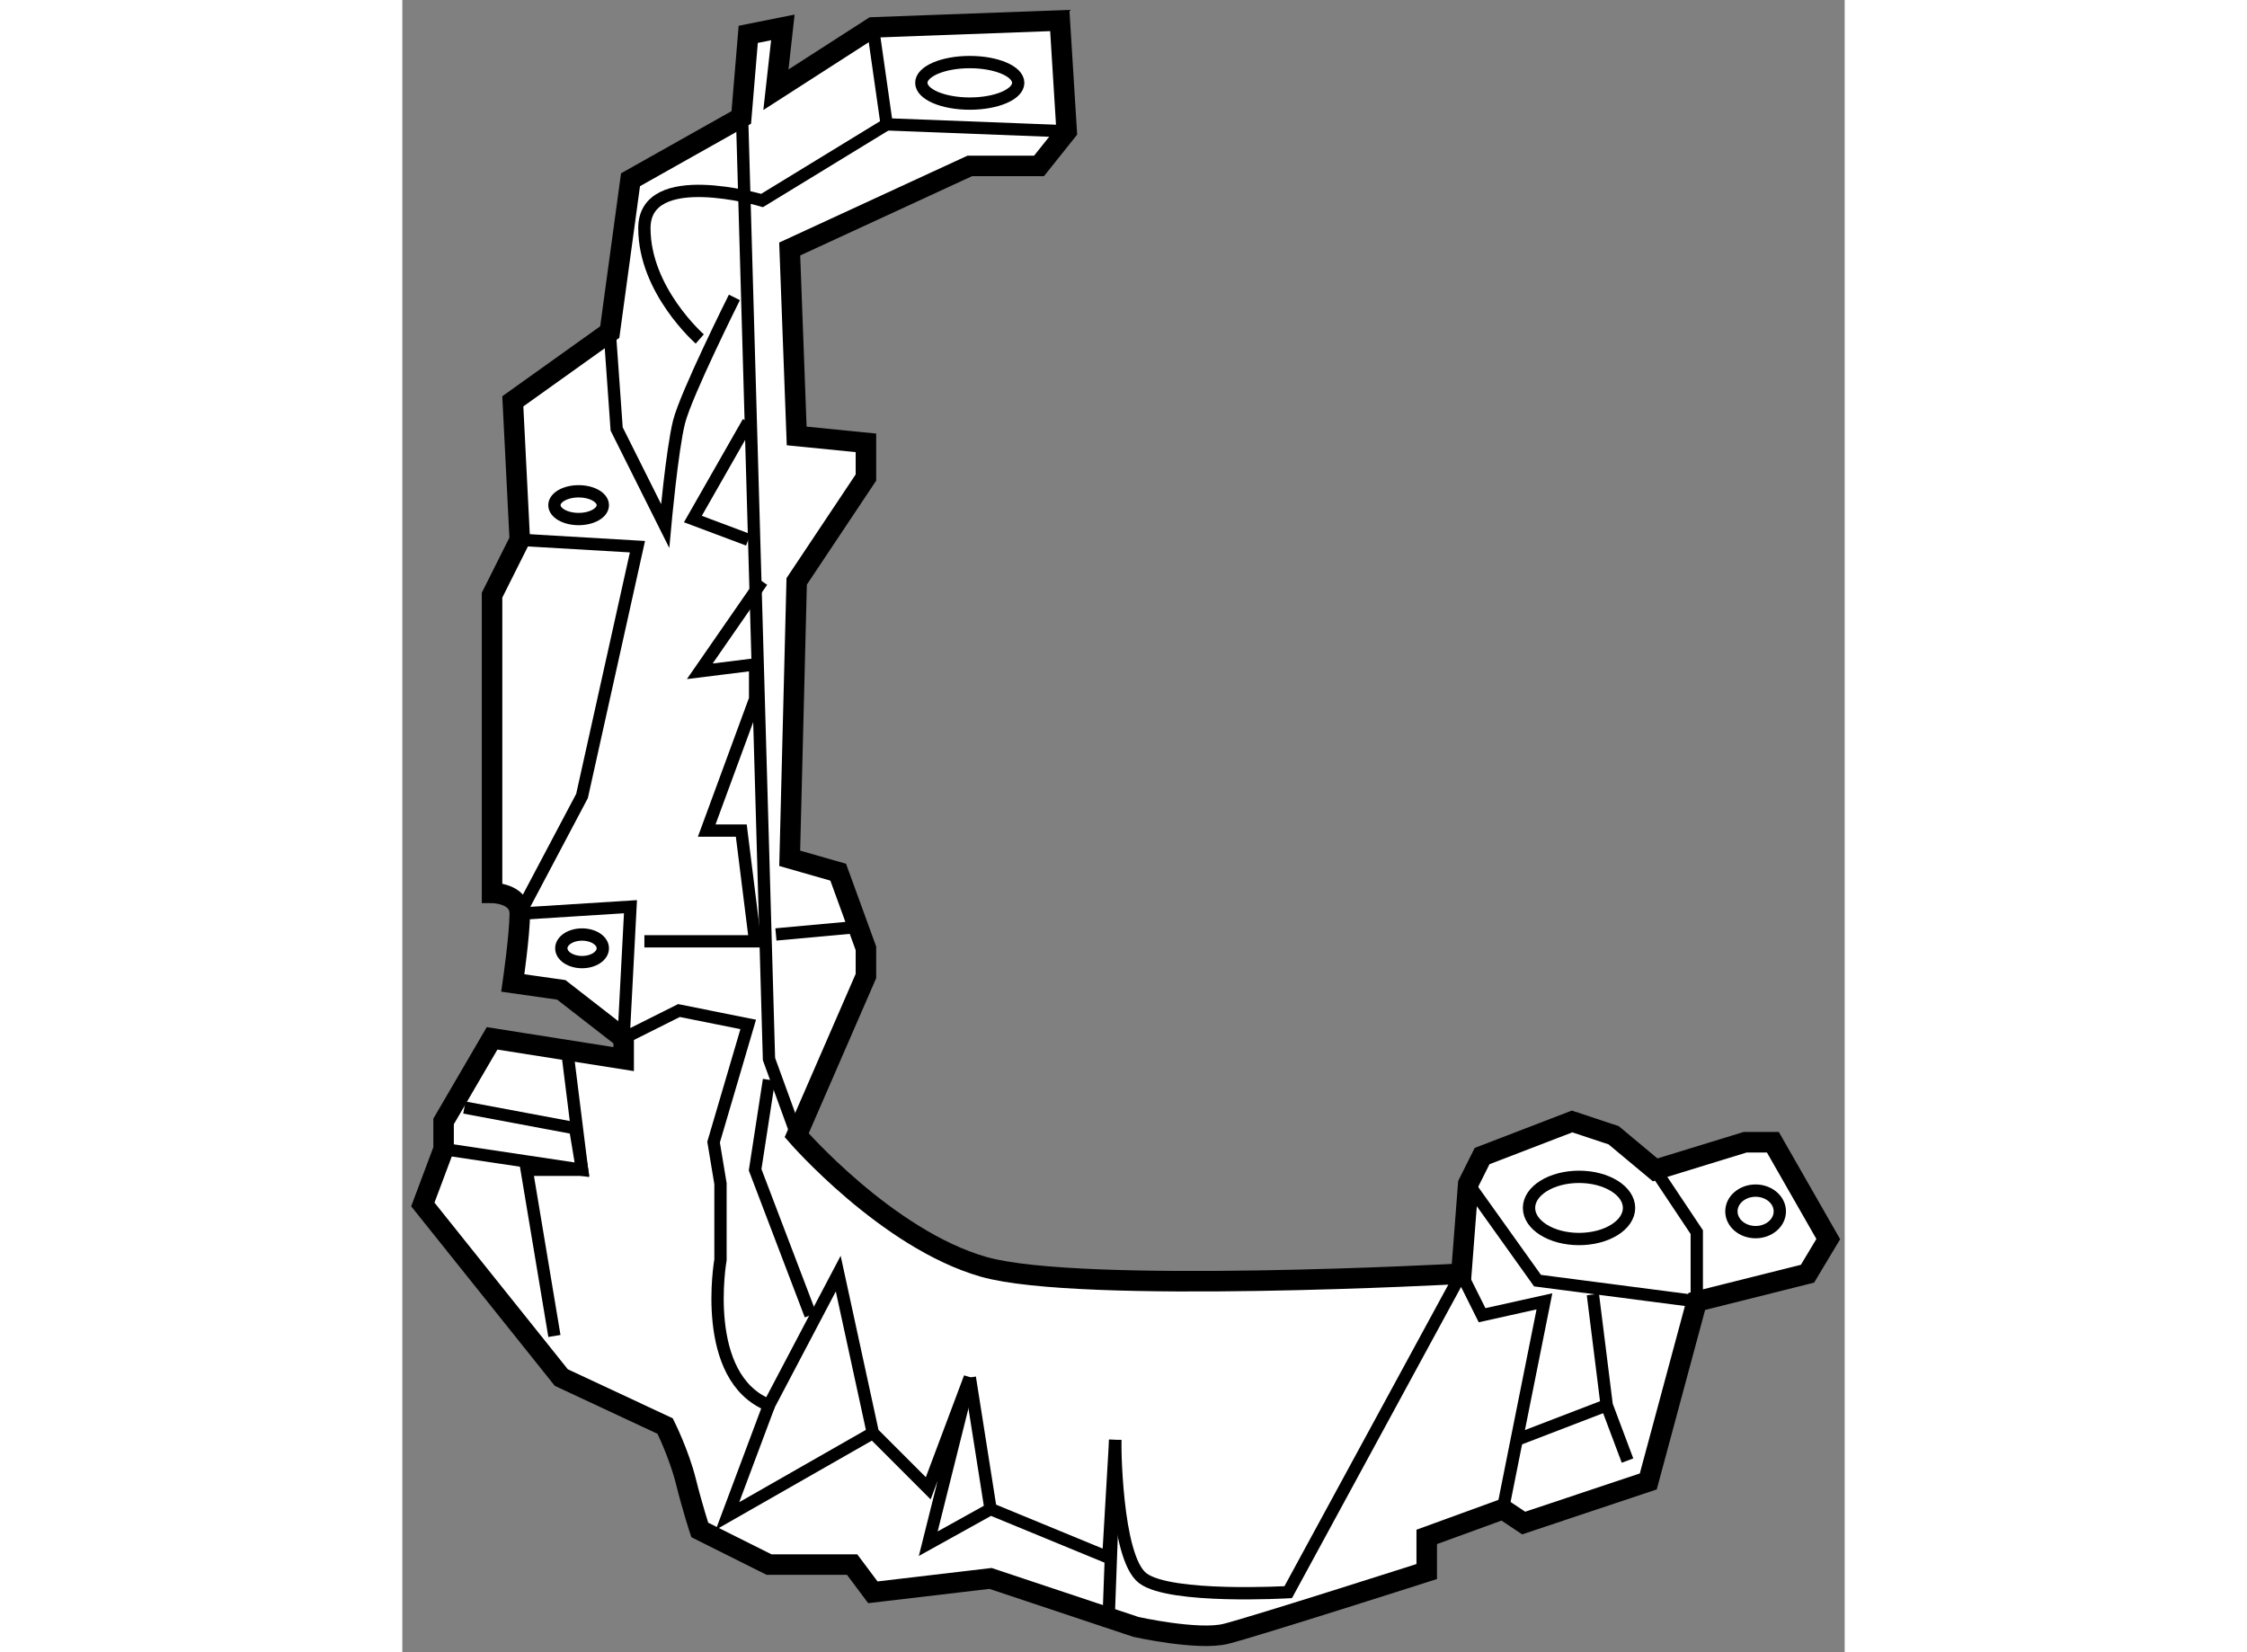 <?xml version="1.0" encoding="utf-8"?>
<!-- Generator: Adobe Illustrator 15.1.0, SVG Export Plug-In . SVG Version: 6.00 Build 0)  -->
<!DOCTYPE svg PUBLIC "-//W3C//DTD SVG 1.1//EN" "http://www.w3.org/Graphics/SVG/1.1/DTD/svg11.dtd">
<svg version="1.1" xmlns="http://www.w3.org/2000/svg" xmlns:xlink="http://www.w3.org/1999/xlink" x="0px" y="0px" width="244.8px"
	 height="180px" viewBox="16.676 79.136 35.156 40.271" enable-background="new 0 0 244.8 180" xml:space="preserve">
	
<rect x="16.676" y="79.136" width="35.156" height="40.271" fill="#808080" stroke="none"/>
	
<g><path fill="#FFFFFF" stroke="#000000" stroke-width="0.5" d="M32.701,79.636l-4.557,0.168l-2.362,1.519l0.169-1.519l-0.844,0.169
				l-0.169,2.025l-2.7,1.519l-0.506,3.713l-2.363,1.688l0.17,3.375l-0.676,1.35v7.256c0,0,0.676,0,0.676,0.508
				c0,0.506-0.17,1.688-0.17,1.688l1.182,0.168l1.52,1.182v0.506l-3.207-0.506l-1.182,2.025v0.674l-0.506,1.35l3.375,4.219
				l2.531,1.182c0,0,0.338,0.676,0.506,1.35c0.17,0.676,0.338,1.182,0.338,1.182l1.688,0.844h2.025l0.506,0.676l2.869-0.338
				l3.543,1.182c0,0,1.52,0.338,2.194,0.168c0.675-0.168,4.894-1.518,4.894-1.518v-0.844l1.856-0.676l0.507,0.338l3.037-1.014
				l1.182-4.387l2.699-0.676l0.506-0.844l-1.35-2.361h-0.675l-2.194,0.674l-1.012-0.844l-1.013-0.336l-2.194,0.844l-0.337,0.674
				l-0.169,2.193c0,0-9.281,0.508-11.644-0.168s-4.556-3.207-4.556-3.207l1.688-3.881v-0.674l-0.676-1.857l-1.182-0.338l0.17-6.75
				l1.688-2.531V89.93l-1.688-0.168l-0.17-4.557l4.389-2.025h1.688l0.674-0.844L32.701,79.636z"></path><polyline fill="none" stroke="#000000" stroke-width="0.3" points="28.145,79.805 28.482,82.167 32.869,82.336 		"></polyline><polyline fill="none" stroke="#000000" stroke-width="0.3" points="24.938,81.324 25.613,104.949 26.289,106.805 		"></polyline><path fill="none" stroke="#000000" stroke-width="0.3" d="M21.732,87.23l0.168,2.361l1.182,2.363c0,0,0.169-1.855,0.338-2.531
				c0.168-0.676,1.35-3.038,1.35-3.038"></path><path fill="none" stroke="#000000" stroke-width="0.3" d="M19.539,92.293l2.868,0.168l-1.351,6.076l-1.518,2.869l2.699-0.17
				l-0.168,3.207l1.35-0.676l1.688,0.338l-0.844,2.869l0.168,1.012v1.857c0,0-0.506,2.867,1.182,3.543l1.688-3.207l0.844,3.883
				l1.35,1.35l1.014-2.701l-1.014,4.051l1.52-0.844l2.869,1.182l0.168-2.869l-0.168,4.557"></path><polyline fill="none" stroke="#000000" stroke-width="0.3" points="25.613,113.387 24.602,116.086 28.145,114.063 		"></polyline><polyline fill="none" stroke="#000000" stroke-width="0.3" points="20.72,104.949 21.057,107.648 17.682,107.143 		"></polyline><ellipse fill="none" stroke="#000000" stroke-width="0.3" cx="21.057" cy="102.25" rx="0.506" ry="0.336"></ellipse><ellipse fill="none" stroke="#000000" stroke-width="0.3" cx="20.973" cy="91.449" rx="0.59" ry="0.338"></ellipse><ellipse fill="none" stroke="#000000" stroke-width="0.3" cx="30.507" cy="81.155" rx="1.181" ry="0.506"></ellipse><ellipse fill="none" stroke="#000000" stroke-width="0.3" cx="45.357" cy="108.578" rx="1.219" ry="0.758"></ellipse><ellipse fill="none" stroke="#000000" stroke-width="0.3" cx="49.661" cy="108.662" rx="0.59" ry="0.506"></ellipse><path fill="none" stroke="#000000" stroke-width="0.3" d="M28.482,82.167l-3.037,1.856c0,0-2.869-0.844-2.869,0.675
				c0,1.519,1.35,2.7,1.35,2.7"></path><path fill="none" stroke="#000000" stroke-width="0.3" d="M43.501,115.918l0.337-1.688l0.676-3.375l-1.52,0.338l-0.506-1.014
				l-4.219,7.764c0,0-2.869,0.168-3.543-0.338c-0.676-0.506-0.676-3.375-0.676-3.375"></path><line fill="none" stroke="#000000" stroke-width="0.3" x1="30.508" y1="112.711" x2="31.014" y2="115.918"></line><polyline fill="none" stroke="#000000" stroke-width="0.3" points="26.626,111.193 25.275,107.648 25.613,105.455 		"></polyline><polyline fill="none" stroke="#000000" stroke-width="0.3" points="25.445,93.305 23.926,95.498 25.275,95.33 25.275,96.174 
				24.095,99.381 24.938,99.381 25.275,102.08 22.576,102.08 		"></polyline><line fill="none" stroke="#000000" stroke-width="0.3" x1="27.639" y1="101.742" x2="25.782" y2="101.912"></line><polyline fill="none" stroke="#000000" stroke-width="0.3" points="25.107,89.424 23.758,91.787 25.107,92.293 		"></polyline><polyline fill="none" stroke="#000000" stroke-width="0.3" points="20.383,111.699 19.707,107.648 21.057,107.648 20.889,106.637 
				18.188,106.131 		"></polyline><polyline fill="none" stroke="#000000" stroke-width="0.3" points="47.213,107.648 48.227,109.168 48.227,110.855 44.345,110.35 
				42.657,107.986 		"></polyline><polyline fill="none" stroke="#000000" stroke-width="0.3" points="46.539,114.736 46.032,113.387 45.695,110.688 		"></polyline><line fill="none" stroke="#000000" stroke-width="0.3" x1="43.838" y1="114.23" x2="46.032" y2="113.387"></line></g>


</svg>